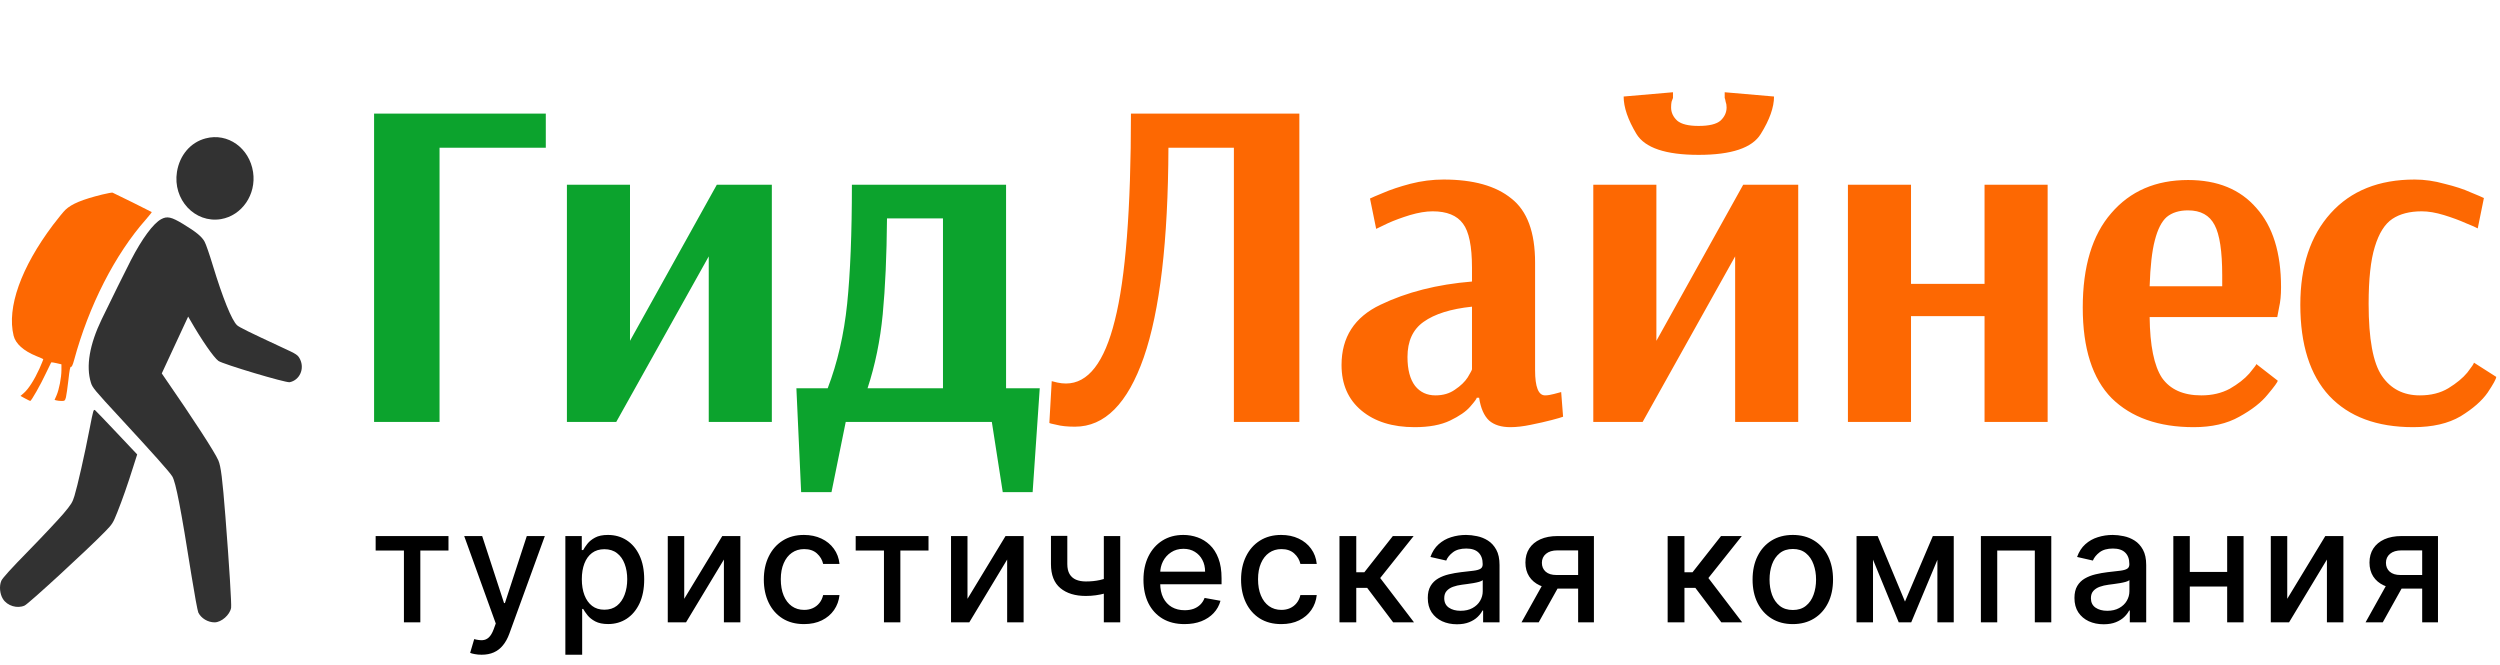 <?xml version="1.0" encoding="UTF-8"?> <svg xmlns="http://www.w3.org/2000/svg" width="237" height="63" viewBox="0 0 237 63" fill="none"><path d="M35.463 40V10.769H51.742V14.007H41.669V40H35.463ZM53.743 40V17.514H59.724V32.31L67.954 17.514H73.17V40H67.189V24.305L58.42 40H53.743ZM75.498 36.807H78.466C79.395 34.379 80.01 31.71 80.31 28.802C80.61 25.894 80.76 22.131 80.76 17.514H95.375V36.807H98.568L97.894 46.656H95.061L94.026 40H80.175L78.826 46.656H75.948L75.498 36.807ZM89.394 36.807V20.707H84.088C84.058 24.245 83.923 27.273 83.683 29.791C83.443 32.28 82.963 34.618 82.244 36.807H89.394Z" fill="#0CA32D"></path><path d="M101.907 40.45C101.188 40.45 100.603 40.39 100.153 40.27C99.704 40.18 99.479 40.12 99.479 40.09L99.704 36.133C99.794 36.162 99.974 36.207 100.243 36.267C100.513 36.327 100.783 36.357 101.053 36.357C103.152 36.357 104.696 34.364 105.685 30.376C106.704 26.359 107.214 19.823 107.214 10.769H123.179V40H116.973V14.007H110.767C110.737 22.851 109.957 29.477 108.428 33.884C106.899 38.261 104.726 40.45 101.907 40.45ZM134.104 40.495C132.005 40.495 130.326 39.97 129.067 38.921C127.808 37.871 127.178 36.432 127.178 34.603C127.178 31.965 128.407 30.061 130.866 28.892C133.354 27.693 136.247 26.958 139.545 26.689V25.384C139.545 23.346 139.26 21.951 138.691 21.202C138.121 20.422 137.162 20.033 135.813 20.033C135.183 20.033 134.464 20.153 133.654 20.392C132.875 20.632 132.185 20.887 131.585 21.157C131.016 21.427 130.641 21.607 130.461 21.697L129.876 18.819C130.056 18.729 130.476 18.549 131.136 18.279C131.825 17.979 132.68 17.694 133.699 17.424C134.748 17.154 135.798 17.02 136.847 17.02C139.665 17.02 141.809 17.619 143.278 18.819C144.777 19.988 145.526 22.011 145.526 24.89V35.098C145.526 36.687 145.841 37.482 146.471 37.482C146.711 37.482 146.996 37.437 147.325 37.347C147.655 37.257 147.88 37.197 148 37.167L148.18 39.505C148.03 39.565 147.67 39.67 147.1 39.82C146.531 39.97 145.871 40.12 145.122 40.27C144.402 40.42 143.758 40.495 143.188 40.495C142.319 40.495 141.644 40.285 141.164 39.865C140.685 39.415 140.37 38.696 140.22 37.706H139.995C139.995 37.796 139.785 38.081 139.365 38.561C138.976 39.011 138.346 39.445 137.477 39.865C136.607 40.285 135.483 40.495 134.104 40.495ZM136.082 37.482C136.802 37.482 137.417 37.302 137.926 36.942C138.466 36.582 138.871 36.192 139.141 35.773C139.41 35.323 139.545 35.068 139.545 35.008V29.072C137.537 29.282 136.008 29.762 134.958 30.511C133.939 31.231 133.429 32.34 133.429 33.839C133.429 35.038 133.669 35.953 134.149 36.582C134.628 37.182 135.273 37.482 136.082 37.482ZM151.044 40V17.514H157.025V32.31L165.255 17.514H170.472V40H164.491V24.305L155.721 40H151.044ZM161.028 14.681C157.91 14.681 155.946 14.021 155.137 12.702C154.327 11.353 153.922 10.169 153.922 9.15L158.599 8.745V9.285C158.569 9.344 158.525 9.464 158.465 9.644C158.435 9.794 158.42 9.974 158.42 10.184C158.42 10.664 158.614 11.083 159.004 11.443C159.394 11.773 160.069 11.938 161.028 11.938C162.017 11.938 162.707 11.773 163.097 11.443C163.486 11.083 163.681 10.664 163.681 10.184C163.681 9.974 163.651 9.794 163.591 9.644C163.561 9.464 163.531 9.344 163.501 9.285V8.745L168.178 9.15C168.178 10.169 167.759 11.353 166.919 12.702C166.11 14.021 164.146 14.681 161.028 14.681ZM175.183 40V17.514H181.164V26.913H188.135V17.514H194.116V40H188.135V29.971H181.164V40H175.183ZM207.968 40.495C204.64 40.495 202.047 39.58 200.188 37.751C198.359 35.893 197.445 33.029 197.445 29.162C197.445 25.264 198.344 22.281 200.143 20.213C201.942 18.114 204.37 17.065 207.428 17.065C210.216 17.065 212.375 17.949 213.904 19.718C215.463 21.457 216.243 23.96 216.243 27.228C216.243 27.978 216.183 28.607 216.063 29.117C215.973 29.627 215.913 29.941 215.883 30.061H203.786C203.816 32.76 204.205 34.678 204.955 35.818C205.734 36.927 206.979 37.482 208.687 37.482C209.707 37.482 210.606 37.272 211.386 36.852C212.165 36.402 212.78 35.923 213.23 35.413C213.679 34.873 213.904 34.573 213.904 34.514L215.928 36.087C215.928 36.207 215.613 36.642 214.983 37.392C214.384 38.141 213.484 38.846 212.285 39.505C211.116 40.165 209.677 40.495 207.968 40.495ZM210.666 27.138V26.104C210.666 23.825 210.426 22.236 209.947 21.337C209.467 20.407 208.627 19.943 207.428 19.943C206.589 19.943 205.914 20.153 205.405 20.572C204.925 20.992 204.55 21.727 204.28 22.776C204.01 23.795 203.846 25.249 203.786 27.138H210.666ZM228.773 40.495C225.325 40.495 222.672 39.505 220.813 37.527C218.984 35.548 218.07 32.67 218.07 28.892C218.07 25.234 219.029 22.341 220.948 20.213C222.867 18.084 225.52 17.02 228.908 17.02C229.838 17.02 230.782 17.154 231.741 17.424C232.731 17.664 233.555 17.934 234.215 18.234C234.874 18.504 235.294 18.683 235.474 18.773L234.889 21.652C234.739 21.562 234.365 21.397 233.765 21.157C233.165 20.887 232.476 20.632 231.696 20.392C230.917 20.153 230.212 20.033 229.583 20.033C228.443 20.033 227.514 20.273 226.794 20.752C226.075 21.232 225.52 22.116 225.13 23.405C224.741 24.665 224.546 26.464 224.546 28.802C224.546 32.13 224.966 34.409 225.805 35.638C226.645 36.867 227.844 37.482 229.403 37.482C230.452 37.482 231.352 37.257 232.101 36.807C232.881 36.327 233.48 35.833 233.9 35.323C234.32 34.783 234.53 34.468 234.53 34.379L236.643 35.728C236.643 35.908 236.373 36.402 235.834 37.212C235.294 37.991 234.44 38.741 233.27 39.46C232.101 40.15 230.602 40.495 228.773 40.495Z" fill="#FD6802"></path><path d="M19.493 13.119C18.062 13.495 17.033 14.705 16.776 16.29C16.356 18.912 18.473 21.184 20.95 20.772C22.938 20.433 24.309 18.435 23.992 16.318C23.649 14.027 21.592 12.56 19.493 13.119Z" fill="#323232"></path><path d="M9.68 18.444C7.803 18.912 6.801 19.324 6.209 19.883C6.038 20.039 5.507 20.69 5.027 21.322C1.984 25.373 0.639 29.158 1.29 31.825C1.479 32.586 2.233 33.264 3.45 33.759C3.793 33.897 4.084 34.025 4.101 34.043C4.118 34.052 3.955 34.465 3.733 34.96C3.27 35.986 2.704 36.875 2.259 37.26L1.942 37.535L2.379 37.773C2.619 37.902 2.841 38.012 2.867 38.012C2.97 38.012 3.853 36.454 4.324 35.446C4.598 34.868 4.838 34.373 4.855 34.355C4.864 34.337 5.095 34.364 5.352 34.428L5.824 34.538V35.088C5.824 35.794 5.601 36.93 5.361 37.48L5.172 37.911L5.344 37.957C5.447 37.984 5.669 38.012 5.841 38.012C6.132 38.012 6.166 37.984 6.252 37.663C6.295 37.48 6.406 36.738 6.484 36.032C6.586 35.088 6.655 34.74 6.732 34.776C6.801 34.804 6.903 34.584 7.023 34.144C8.42 28.975 10.905 24.117 13.828 20.809C14.153 20.433 14.402 20.121 14.385 20.103C14.351 20.066 10.811 18.316 10.666 18.261C10.623 18.242 10.177 18.325 9.68 18.444Z" fill="#FD6802"></path><path d="M15.276 20.781C14.522 21.194 13.468 22.623 12.405 24.676C11.934 25.584 10.511 28.471 9.637 30.276C8.489 32.659 8.137 34.712 8.617 36.27C8.754 36.738 8.96 36.985 11.394 39.616C14.59 43.08 16.073 44.739 16.33 45.161C16.664 45.692 17.161 48.286 18.155 54.573C18.438 56.342 18.73 57.919 18.798 58.065C19.064 58.615 19.707 59 20.349 59C20.992 58.991 21.789 58.294 21.909 57.625C21.96 57.295 21.738 53.675 21.369 48.964C21.086 45.371 20.941 44.207 20.701 43.648C20.358 42.86 18.387 39.817 15.524 35.675L15.336 35.4L16.587 32.705L17.838 30.011L18.018 30.322C19.098 32.21 20.255 33.887 20.709 34.217C21.129 34.52 27.102 36.307 27.462 36.234C28.396 36.041 28.885 34.987 28.456 34.08C28.242 33.649 28.156 33.585 26.734 32.934C23.657 31.505 22.646 31.009 22.466 30.826C21.96 30.34 21.121 28.26 20.178 25.171C19.869 24.145 19.518 23.128 19.398 22.917C19.141 22.431 18.575 21.973 17.35 21.23C16.244 20.561 15.842 20.47 15.276 20.781Z" fill="#323232"></path><path d="M8.489 40.679C8.026 43.089 7.34 46.095 7.058 47.012C6.869 47.635 6.758 47.809 6.004 48.708C5.541 49.248 4.067 50.825 2.721 52.199C1.033 53.922 0.228 54.812 0.125 55.059C-0.09 55.554 -0.021 56.305 0.279 56.782C0.682 57.433 1.642 57.726 2.336 57.405C2.721 57.231 8.292 52.108 9.954 50.403C10.665 49.67 10.708 49.596 11.12 48.57C11.6 47.369 12.097 45.949 12.636 44.235L13.005 43.08L11.102 41.064C10.066 39.964 9.131 38.992 9.037 38.91C8.866 38.763 8.857 38.791 8.489 40.679Z" fill="#323232"></path><path d="M35.612 52.193V50.818H42.516V52.193H39.847V59H38.292V52.193H35.612ZM45.657 62.068C45.419 62.068 45.203 62.049 45.007 62.01C44.812 61.974 44.666 61.935 44.57 61.892L44.954 60.587C45.245 60.666 45.504 60.699 45.732 60.689C45.959 60.678 46.16 60.593 46.334 60.433C46.511 60.273 46.667 60.012 46.802 59.65L46.999 59.106L44.006 50.818H45.71L47.782 57.168H47.868L49.94 50.818H51.65L48.278 60.092C48.121 60.518 47.923 60.879 47.681 61.173C47.44 61.472 47.152 61.695 46.818 61.844C46.484 61.994 46.097 62.068 45.657 62.068ZM53.596 62.068V50.818H55.152V52.145H55.285C55.377 51.974 55.511 51.777 55.684 51.553C55.858 51.33 56.1 51.134 56.409 50.967C56.718 50.797 57.126 50.712 57.634 50.712C58.295 50.712 58.884 50.879 59.403 51.212C59.921 51.546 60.328 52.027 60.622 52.656C60.921 53.284 61.07 54.041 61.07 54.925C61.07 55.809 60.922 56.568 60.628 57.2C60.333 57.828 59.928 58.313 59.413 58.654C58.898 58.991 58.31 59.16 57.65 59.16C57.153 59.16 56.746 59.076 56.43 58.909C56.118 58.742 55.873 58.547 55.695 58.324C55.518 58.1 55.381 57.901 55.285 57.727H55.189V62.068H53.596ZM55.157 54.909C55.157 55.484 55.241 55.989 55.407 56.422C55.574 56.855 55.816 57.194 56.132 57.439C56.448 57.681 56.835 57.801 57.293 57.801C57.769 57.801 58.167 57.675 58.486 57.423C58.806 57.168 59.047 56.821 59.211 56.385C59.378 55.948 59.461 55.456 59.461 54.909C59.461 54.369 59.379 53.885 59.216 53.455C59.056 53.025 58.815 52.686 58.492 52.438C58.172 52.189 57.773 52.065 57.293 52.065C56.831 52.065 56.441 52.184 56.121 52.422C55.805 52.659 55.566 52.992 55.402 53.418C55.239 53.844 55.157 54.341 55.157 54.909ZM64.865 56.768L68.471 50.818H70.186V59H68.626V53.045L65.035 59H63.304V50.818H64.865V56.768ZM76.224 59.165C75.432 59.165 74.75 58.986 74.179 58.627C73.61 58.265 73.174 57.766 72.868 57.13C72.563 56.495 72.41 55.767 72.41 54.946C72.41 54.115 72.566 53.382 72.879 52.746C73.191 52.107 73.632 51.608 74.2 51.25C74.768 50.891 75.438 50.712 76.208 50.712C76.829 50.712 77.383 50.827 77.87 51.058C78.356 51.285 78.749 51.605 79.047 52.017C79.349 52.429 79.528 52.91 79.585 53.46H78.035C77.95 53.077 77.755 52.746 77.449 52.469C77.147 52.193 76.743 52.054 76.235 52.054C75.791 52.054 75.402 52.171 75.068 52.406C74.738 52.636 74.48 52.967 74.296 53.396C74.111 53.822 74.019 54.327 74.019 54.909C74.019 55.506 74.109 56.021 74.29 56.454C74.472 56.887 74.727 57.223 75.058 57.461C75.391 57.699 75.784 57.818 76.235 57.818C76.537 57.818 76.81 57.762 77.055 57.652C77.304 57.539 77.511 57.377 77.678 57.168C77.849 56.958 77.968 56.706 78.035 56.411H79.585C79.528 56.94 79.356 57.413 79.069 57.828C78.781 58.244 78.395 58.57 77.913 58.808C77.433 59.046 76.87 59.165 76.224 59.165ZM81.119 52.193V50.818H88.023V52.193H85.354V59H83.799V52.193H81.119ZM91.718 56.768L95.324 50.818H97.039V59H95.478V53.045L91.888 59H90.157V50.818H91.718V56.768ZM106.198 50.818V59H104.643V50.818H106.198ZM105.522 54.616V55.99C105.277 56.09 105.018 56.179 104.744 56.257C104.471 56.331 104.183 56.39 103.881 56.432C103.579 56.475 103.265 56.496 102.938 56.496C101.926 56.496 101.122 56.25 100.525 55.756C99.929 55.259 99.631 54.499 99.631 53.476V50.802H101.181V53.476C101.181 53.863 101.252 54.178 101.394 54.419C101.536 54.66 101.738 54.838 102.001 54.952C102.264 55.065 102.576 55.122 102.938 55.122C103.418 55.122 103.86 55.078 104.265 54.989C104.673 54.897 105.092 54.772 105.522 54.616ZM112.293 59.165C111.487 59.165 110.793 58.993 110.211 58.648C109.632 58.3 109.184 57.812 108.868 57.184C108.556 56.551 108.4 55.811 108.4 54.962C108.4 54.124 108.556 53.386 108.868 52.746C109.184 52.107 109.625 51.608 110.189 51.25C110.758 50.891 111.422 50.712 112.182 50.712C112.643 50.712 113.091 50.788 113.524 50.941C113.957 51.093 114.346 51.333 114.69 51.66C115.035 51.986 115.307 52.411 115.505 52.933C115.704 53.451 115.804 54.082 115.804 54.824V55.389H109.3V54.195H114.243C114.243 53.776 114.158 53.405 113.987 53.082C113.817 52.755 113.577 52.498 113.268 52.31C112.963 52.121 112.604 52.027 112.192 52.027C111.745 52.027 111.354 52.137 111.02 52.358C110.69 52.574 110.434 52.858 110.253 53.21C110.076 53.558 109.987 53.936 109.987 54.344V55.277C109.987 55.824 110.083 56.289 110.275 56.672C110.47 57.056 110.742 57.349 111.09 57.551C111.438 57.75 111.844 57.849 112.309 57.849C112.611 57.849 112.886 57.807 113.135 57.722C113.384 57.633 113.598 57.501 113.78 57.327C113.961 57.153 114.099 56.939 114.195 56.683L115.702 56.955C115.582 57.398 115.365 57.787 115.053 58.121C114.744 58.451 114.355 58.709 113.886 58.894C113.421 59.075 112.89 59.165 112.293 59.165ZM121.467 59.165C120.675 59.165 119.993 58.986 119.422 58.627C118.854 58.265 118.417 57.766 118.111 57.13C117.806 56.495 117.653 55.767 117.653 54.946C117.653 54.115 117.81 53.382 118.122 52.746C118.435 52.107 118.875 51.608 119.443 51.25C120.011 50.891 120.681 50.712 121.451 50.712C122.073 50.712 122.627 50.827 123.113 51.058C123.6 51.285 123.992 51.605 124.29 52.017C124.592 52.429 124.772 52.91 124.828 53.46H123.278C123.193 53.077 122.998 52.746 122.692 52.469C122.39 52.193 121.986 52.054 121.478 52.054C121.034 52.054 120.645 52.171 120.311 52.406C119.981 52.636 119.724 52.967 119.539 53.396C119.354 53.822 119.262 54.327 119.262 54.909C119.262 55.506 119.352 56.021 119.534 56.454C119.715 56.887 119.97 57.223 120.301 57.461C120.634 57.699 121.027 57.818 121.478 57.818C121.78 57.818 122.053 57.762 122.298 57.652C122.547 57.539 122.754 57.377 122.921 57.168C123.092 56.958 123.211 56.706 123.278 56.411H124.828C124.772 56.94 124.599 57.413 124.312 57.828C124.024 58.244 123.639 58.57 123.156 58.808C122.676 59.046 122.114 59.165 121.467 59.165ZM126.982 59V50.818H128.574V54.249H129.341L132.042 50.818H134.013L130.843 54.797L134.05 59H132.074L129.608 55.729H128.574V59H126.982ZM138.118 59.181C137.6 59.181 137.131 59.085 136.712 58.894C136.293 58.698 135.961 58.416 135.716 58.047C135.474 57.677 135.354 57.224 135.354 56.688C135.354 56.227 135.442 55.847 135.62 55.548C135.798 55.25 136.037 55.014 136.339 54.84C136.641 54.666 136.978 54.534 137.351 54.446C137.724 54.357 138.104 54.289 138.491 54.243C138.981 54.186 139.379 54.14 139.684 54.105C139.99 54.066 140.212 54.004 140.35 53.918C140.489 53.833 140.558 53.695 140.558 53.503V53.466C140.558 53 140.426 52.64 140.164 52.384C139.904 52.129 139.517 52.001 139.002 52.001C138.466 52.001 138.044 52.12 137.735 52.358C137.429 52.592 137.218 52.853 137.101 53.141L135.604 52.8C135.782 52.303 136.041 51.901 136.382 51.596C136.726 51.287 137.122 51.063 137.57 50.925C138.017 50.783 138.488 50.712 138.981 50.712C139.308 50.712 139.654 50.751 140.02 50.829C140.389 50.903 140.734 51.042 141.053 51.244C141.376 51.447 141.641 51.736 141.847 52.113C142.053 52.485 142.156 52.97 142.156 53.567V59H140.6V57.881H140.537C140.434 58.087 140.279 58.29 140.073 58.489C139.867 58.688 139.603 58.853 139.279 58.984C138.956 59.115 138.569 59.181 138.118 59.181ZM138.464 57.903C138.905 57.903 139.281 57.816 139.594 57.642C139.91 57.468 140.15 57.24 140.313 56.96C140.48 56.676 140.563 56.372 140.563 56.049V54.994C140.506 55.051 140.396 55.104 140.233 55.154C140.073 55.2 139.89 55.241 139.684 55.277C139.478 55.309 139.278 55.339 139.082 55.367C138.887 55.392 138.724 55.413 138.592 55.431C138.283 55.47 138.001 55.536 137.745 55.628C137.493 55.721 137.291 55.854 137.138 56.028C136.989 56.198 136.914 56.425 136.914 56.709C136.914 57.104 137.06 57.402 137.351 57.604C137.642 57.803 138.013 57.903 138.464 57.903ZM149.607 59V52.176H147.646C147.181 52.176 146.819 52.285 146.56 52.501C146.3 52.718 146.171 53.002 146.171 53.354C146.171 53.702 146.29 53.982 146.528 54.195C146.769 54.405 147.107 54.51 147.54 54.51H150.07V55.799H147.54C146.936 55.799 146.414 55.699 145.974 55.5C145.537 55.298 145.2 55.012 144.962 54.643C144.727 54.273 144.61 53.837 144.61 53.332C144.61 52.818 144.731 52.374 144.972 52.001C145.217 51.624 145.567 51.333 146.022 51.127C146.48 50.921 147.021 50.818 147.646 50.818H151.103V59H149.607ZM144.237 59L146.544 54.867H148.174L145.867 59H144.237ZM158.093 59V50.818H159.686V54.249H160.453L163.153 50.818H165.124L161.955 54.797L165.162 59H163.185L160.719 55.729H159.686V59H158.093ZM169.958 59.165C169.191 59.165 168.522 58.989 167.95 58.638C167.378 58.286 166.934 57.794 166.618 57.162C166.302 56.53 166.144 55.791 166.144 54.946C166.144 54.098 166.302 53.355 166.618 52.72C166.934 52.084 167.378 51.591 167.95 51.239C168.522 50.887 169.191 50.712 169.958 50.712C170.725 50.712 171.395 50.887 171.966 51.239C172.538 51.591 172.982 52.084 173.298 52.72C173.614 53.355 173.772 54.098 173.772 54.946C173.772 55.791 173.614 56.53 173.298 57.162C172.982 57.794 172.538 58.286 171.966 58.638C171.395 58.989 170.725 59.165 169.958 59.165ZM169.964 57.828C170.461 57.828 170.873 57.697 171.199 57.434C171.526 57.171 171.768 56.821 171.924 56.385C172.084 55.948 172.163 55.467 172.163 54.941C172.163 54.419 172.084 53.94 171.924 53.503C171.768 53.062 171.526 52.709 171.199 52.443C170.873 52.176 170.461 52.043 169.964 52.043C169.463 52.043 169.047 52.176 168.717 52.443C168.39 52.709 168.147 53.062 167.987 53.503C167.831 53.94 167.753 54.419 167.753 54.941C167.753 55.467 167.831 55.948 167.987 56.385C168.147 56.821 168.39 57.171 168.717 57.434C169.047 57.697 169.463 57.828 169.964 57.828ZM180.592 57.029L183.234 50.818H184.608L181.183 59H180L176.644 50.818H178.003L180.592 57.029ZM177.561 50.818V59H176V50.818H177.561ZM183.665 59V50.818H185.215V59H183.665ZM187.788 59V50.818H194.462V59H192.901V52.193H189.338V59H187.788ZM199.423 59.181C198.904 59.181 198.435 59.085 198.016 58.894C197.597 58.698 197.265 58.416 197.02 58.047C196.779 57.677 196.658 57.224 196.658 56.688C196.658 56.227 196.747 55.847 196.924 55.548C197.102 55.25 197.342 55.014 197.643 54.84C197.945 54.666 198.283 54.534 198.656 54.446C199.028 54.357 199.408 54.289 199.795 54.243C200.285 54.186 200.683 54.14 200.989 54.105C201.294 54.066 201.516 54.004 201.654 53.918C201.793 53.833 201.862 53.695 201.862 53.503V53.466C201.862 53 201.731 52.64 201.468 52.384C201.209 52.129 200.822 52.001 200.307 52.001C199.771 52.001 199.348 52.12 199.039 52.358C198.734 52.592 198.522 52.853 198.405 53.141L196.908 52.8C197.086 52.303 197.345 51.901 197.686 51.596C198.031 51.287 198.426 51.063 198.874 50.925C199.321 50.783 199.792 50.712 200.285 50.712C200.612 50.712 200.958 50.751 201.324 50.829C201.694 50.903 202.038 51.042 202.358 51.244C202.681 51.447 202.945 51.736 203.151 52.113C203.357 52.485 203.46 52.97 203.46 53.567V59H201.905V57.881H201.841C201.738 58.087 201.583 58.29 201.377 58.489C201.171 58.688 200.907 58.853 200.584 58.984C200.261 59.115 199.874 59.181 199.423 59.181ZM199.769 57.903C200.209 57.903 200.586 57.816 200.898 57.642C201.214 57.468 201.454 57.24 201.617 56.96C201.784 56.676 201.868 56.372 201.868 56.049V54.994C201.811 55.051 201.701 55.104 201.537 55.154C201.377 55.2 201.195 55.241 200.989 55.277C200.783 55.309 200.582 55.339 200.387 55.367C200.191 55.392 200.028 55.413 199.897 55.431C199.588 55.47 199.305 55.536 199.05 55.628C198.798 55.721 198.595 55.854 198.442 56.028C198.293 56.198 198.219 56.425 198.219 56.709C198.219 57.104 198.364 57.402 198.656 57.604C198.947 57.803 199.318 57.903 199.769 57.903ZM211.577 54.222V55.602H207.145V54.222H211.577ZM207.592 50.818V59H206.032V50.818H207.592ZM212.69 50.818V59H211.135V50.818H212.69ZM216.831 56.768L220.438 50.818H222.153V59H220.592V53.045L217.002 59H215.271V50.818H216.831V56.768ZM229.623 59V52.176H227.663C227.198 52.176 226.836 52.285 226.576 52.501C226.317 52.718 226.188 53.002 226.188 53.354C226.188 53.702 226.307 53.982 226.544 54.195C226.786 54.405 227.123 54.51 227.557 54.51H230.087V55.799H227.557C226.953 55.799 226.431 55.699 225.991 55.5C225.554 55.298 225.216 55.012 224.978 54.643C224.744 54.273 224.627 53.837 224.627 53.332C224.627 52.818 224.748 52.374 224.989 52.001C225.234 51.624 225.584 51.333 226.038 51.127C226.497 50.921 227.038 50.818 227.663 50.818H231.12V59H229.623ZM224.254 59L226.56 54.867H228.19L225.884 59H224.254Z" fill="black"></path></svg> 